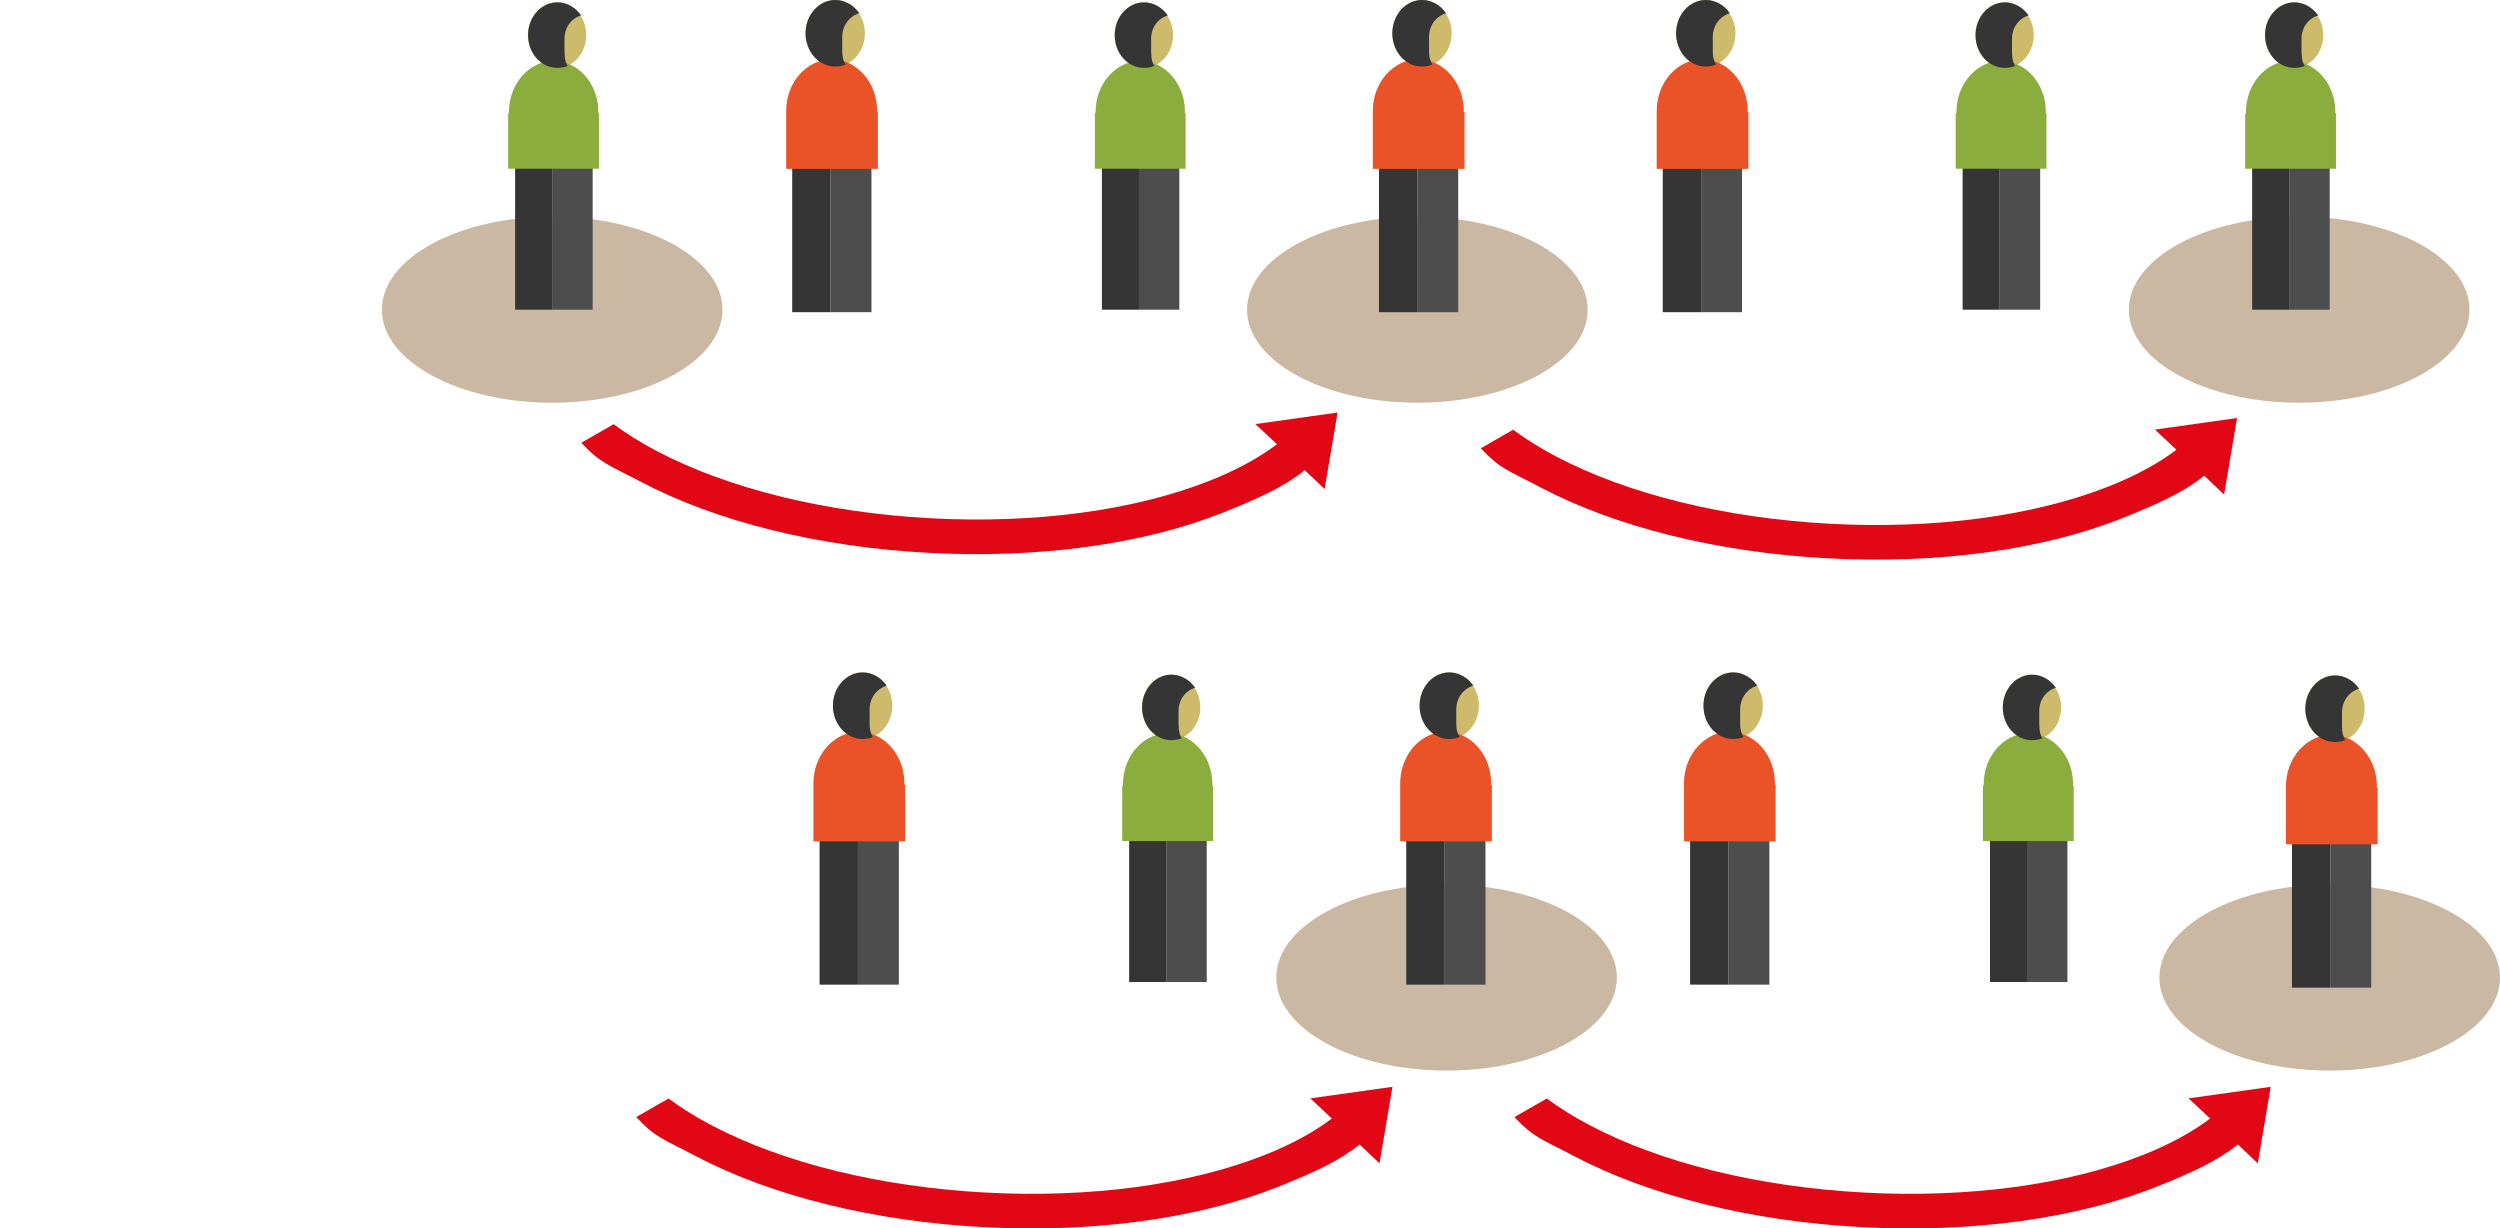 <?xml version="1.0" encoding="UTF-8"?><svg id="Camada_2" xmlns="http://www.w3.org/2000/svg" xmlns:xlink="http://www.w3.org/1999/xlink" viewBox="0 0 190.83 93.77"><defs><style>.cls-1{fill:url(#linear-gradient-24);}.cls-1,.cls-2,.cls-3,.cls-4,.cls-5,.cls-6,.cls-7,.cls-8,.cls-9,.cls-10,.cls-11,.cls-12,.cls-13{opacity:.2;}.cls-14{fill:#ea5327;}.cls-15{mask:url(#mask-15);}.cls-16{mask:url(#mask-5);}.cls-17{mask:url(#mask-13);}.cls-18{fill:url(#linear-gradient-9);}.cls-18,.cls-19,.cls-20,.cls-21,.cls-22,.cls-23,.cls-24,.cls-25,.cls-26,.cls-27,.cls-28,.cls-29,.cls-30{mix-blend-mode:multiply;}.cls-19{fill:url(#linear-gradient-13);}.cls-31{fill:#8bad3d;}.cls-32{mask:url(#mask-1);}.cls-2{fill:url(#linear-gradient-26);}.cls-3{fill:url(#linear-gradient-16);}.cls-33{filter:url(#luminosity-noclip-21);}.cls-4{fill:url(#linear-gradient-12);}.cls-34{mask:url(#mask-10);}.cls-35{mask:url(#mask-6);}.cls-36{mask:url(#mask-7);}.cls-37{mask:url(#mask-18);}.cls-38{filter:url(#luminosity-noclip-15);}.cls-39{filter:url(#luminosity-noclip-5);}.cls-40{mask:url(#mask-17);}.cls-41{mask:url(#mask);}.cls-20{fill:url(#linear-gradient-25);}.cls-5{fill:url(#linear-gradient-10);}.cls-6{fill:url(#linear-gradient-8);}.cls-42{mask:url(#mask-20);}.cls-43{opacity:.47;}.cls-44{filter:url(#luminosity-noclip-23);}.cls-45{fill:#ceba6b;}.cls-46{mask:url(#mask-8);}.cls-47{filter:url(#luminosity-noclip-11);}.cls-48{fill:#cbb8a2;}.cls-49{mask:url(#mask-2);}.cls-50{filter:url(#luminosity-noclip-3);}.cls-51{opacity:.49;}.cls-52{mask:url(#mask-9);}.cls-53{fill:#4e4d4e;}.cls-7{fill:url(#linear-gradient-18);}.cls-54{mask:url(#mask-21);}.cls-8{fill:url(#linear-gradient-2);}.cls-21{fill:url(#linear-gradient-21);}.cls-55{fill:#e10714;}.cls-56{mask:url(#mask-23);}.cls-57{filter:url(#luminosity-noclip-17);}.cls-58{filter:url(#luminosity-noclip-13);}.cls-59{filter:url(#luminosity-noclip-19);}.cls-22{fill:url(#linear-gradient-23);}.cls-60{mask:url(#mask-24);}.cls-61{filter:url(#luminosity-noclip-9);}.cls-62{mask:url(#mask-16);}.cls-23{fill:url(#linear-gradient-5);}.cls-63{mask:url(#mask-19);}.cls-24{fill:url(#linear-gradient-11);}.cls-25{fill:url(#linear-gradient-3);}.cls-9{fill:url(#linear-gradient-22);}.cls-64{mask:url(#mask-25);}.cls-65{fill:#353535;}.cls-10{fill:url(#linear-gradient-4);}.cls-26{fill:url(#linear-gradient-17);}.cls-66{mask:url(#mask-11);}.cls-67{mask:url(#mask-12);}.cls-11{fill:url(#linear-gradient-6);}.cls-68{mask:url(#mask-22);}.cls-12{fill:url(#linear-gradient-20);}.cls-69{mask:url(#mask-4);}.cls-27{fill:url(#linear-gradient);}.cls-28{fill:url(#linear-gradient-15);}.cls-29{fill:url(#linear-gradient-19);}.cls-70{mask:url(#mask-14);}.cls-13{fill:url(#linear-gradient-14);}.cls-71{filter:url(#luminosity-noclip-7);}.cls-72{filter:url(#luminosity-noclip-25);}.cls-73{mask:url(#mask-3);}.cls-74{filter:url(#luminosity-noclip);}.cls-30{fill:url(#linear-gradient-7);}</style><filter id="luminosity-noclip" x="0" y="4.55" width="43.81" height="19.17" color-interpolation-filters="sRGB" filterUnits="userSpaceOnUse"><feFlood flood-color="#fff" result="bg"/><feBlend in="SourceGraphic" in2="bg"/></filter><filter id="luminosity-noclip-2" x="0" y="-8238.65" width="43.81" height="32766" color-interpolation-filters="sRGB" filterUnits="userSpaceOnUse"><feFlood flood-color="#fff" result="bg"/><feBlend in="SourceGraphic" in2="bg"/></filter><mask id="mask-1" x="0" y="-8238.65" width="43.81" height="32766" maskUnits="userSpaceOnUse"/><linearGradient id="linear-gradient" x1="0" y1="14.14" x2="43.81" y2="14.14" gradientUnits="userSpaceOnUse"><stop offset="0" stop-color="#000"/><stop offset=".09" stop-color="#0a0a0a"/><stop offset=".24" stop-color="#272727"/><stop offset=".43" stop-color="#565656"/><stop offset=".67" stop-color="#979797"/><stop offset=".93" stop-color="#e9e9e9"/><stop offset="1" stop-color="#fff"/></linearGradient><mask id="mask" x="0" y="4.55" width="43.81" height="19.17" maskUnits="userSpaceOnUse"><g class="cls-74"><g class="cls-32"><polygon class="cls-27" points="39.61 23.72 23.76 16.23 0 4.55 43.81 20.48 39.61 23.72"/></g></g></mask><linearGradient id="linear-gradient-2" x1="0" y1="14.14" x2="43.81" y2="14.14" gradientUnits="userSpaceOnUse"><stop offset="0" stop-color="#010101"/><stop offset="1" stop-color="#010101"/></linearGradient><filter id="luminosity-noclip-3" x="20.58" y="4.44" width="44.48" height="19.46" color-interpolation-filters="sRGB" filterUnits="userSpaceOnUse"><feFlood flood-color="#fff" result="bg"/><feBlend in="SourceGraphic" in2="bg"/></filter><filter id="luminosity-noclip-4" x="20.58" y="-8238.65" width="44.48" height="32766" color-interpolation-filters="sRGB" filterUnits="userSpaceOnUse"><feFlood flood-color="#fff" result="bg"/><feBlend in="SourceGraphic" in2="bg"/></filter><mask id="mask-3" x="20.58" y="-8238.65" width="44.48" height="32766" maskUnits="userSpaceOnUse"/><linearGradient id="linear-gradient-3" x1="20.58" y1="14.17" x2="65.06" y2="14.17" xlink:href="#linear-gradient"/><mask id="mask-2" x="20.58" y="4.44" width="44.48" height="19.46" maskUnits="userSpaceOnUse"><g class="cls-50"><g class="cls-73"><polygon class="cls-25" points="60.8 23.9 44.71 16.3 20.58 4.44 65.06 20.61 60.8 23.9"/></g></g></mask><linearGradient id="linear-gradient-4" x1="20.58" y1="14.17" x2="65.06" y2="14.17" xlink:href="#linear-gradient-2"/><filter id="luminosity-noclip-5" x="44.79" y="4.55" width="43.81" height="19.17" color-interpolation-filters="sRGB" filterUnits="userSpaceOnUse"><feFlood flood-color="#fff" result="bg"/><feBlend in="SourceGraphic" in2="bg"/></filter><filter id="luminosity-noclip-6" x="44.79" y="-8238.65" width="43.81" height="32766" color-interpolation-filters="sRGB" filterUnits="userSpaceOnUse"><feFlood flood-color="#fff" result="bg"/><feBlend in="SourceGraphic" in2="bg"/></filter><mask id="mask-5" x="44.79" y="-8238.65" width="43.81" height="32766" maskUnits="userSpaceOnUse"/><linearGradient id="linear-gradient-5" x1="44.79" x2="88.59" xlink:href="#linear-gradient"/><mask id="mask-4" x="44.79" y="4.55" width="43.81" height="19.17" maskUnits="userSpaceOnUse"><g class="cls-39"><g class="cls-16"><polygon class="cls-23" points="84.39 23.72 68.55 16.23 44.79 4.55 88.59 20.48 84.39 23.72"/></g></g></mask><linearGradient id="linear-gradient-6" x1="44.79" x2="88.59" xlink:href="#linear-gradient-2"/><filter id="luminosity-noclip-7" x="65.37" y="4.44" width="44.48" height="19.46" color-interpolation-filters="sRGB" filterUnits="userSpaceOnUse"><feFlood flood-color="#fff" result="bg"/><feBlend in="SourceGraphic" in2="bg"/></filter><filter id="luminosity-noclip-8" x="65.37" y="-8238.65" width="44.48" height="32766" color-interpolation-filters="sRGB" filterUnits="userSpaceOnUse"><feFlood flood-color="#fff" result="bg"/><feBlend in="SourceGraphic" in2="bg"/></filter><mask id="mask-7" x="65.37" y="-8238.65" width="44.48" height="32766" maskUnits="userSpaceOnUse"/><linearGradient id="linear-gradient-7" x1="65.37" y1="14.17" x2="109.85" y2="14.17" xlink:href="#linear-gradient"/><mask id="mask-6" x="65.37" y="4.44" width="44.48" height="19.46" maskUnits="userSpaceOnUse"><g class="cls-71"><g class="cls-36"><polygon class="cls-30" points="105.58 23.9 89.5 16.3 65.37 4.44 109.85 20.61 105.58 23.9"/></g></g></mask><linearGradient id="linear-gradient-8" x1="65.37" y1="14.17" x2="109.85" y2="14.17" xlink:href="#linear-gradient-2"/><filter id="luminosity-noclip-9" x="87.03" y="4.44" width="44.48" height="19.46" color-interpolation-filters="sRGB" filterUnits="userSpaceOnUse"><feFlood flood-color="#fff" result="bg"/><feBlend in="SourceGraphic" in2="bg"/></filter><filter id="luminosity-noclip-10" x="87.03" y="-8238.65" width="44.48" height="32766" color-interpolation-filters="sRGB" filterUnits="userSpaceOnUse"><feFlood flood-color="#fff" result="bg"/><feBlend in="SourceGraphic" in2="bg"/></filter><mask id="mask-9" x="87.03" y="-8238.65" width="44.48" height="32766" maskUnits="userSpaceOnUse"/><linearGradient id="linear-gradient-9" x1="87.03" y1="14.17" x2="131.51" y2="14.17" xlink:href="#linear-gradient"/><mask id="mask-8" x="87.03" y="4.44" width="44.48" height="19.46" maskUnits="userSpaceOnUse"><g class="cls-61"><g class="cls-52"><polygon class="cls-18" points="127.25 23.9 111.16 16.3 87.03 4.44 131.51 20.61 127.25 23.9"/></g></g></mask><linearGradient id="linear-gradient-10" x1="87.03" y1="14.17" x2="131.51" y2="14.17" xlink:href="#linear-gradient-2"/><filter id="luminosity-noclip-11" x="110.49" y="4.55" width="43.81" height="19.17" color-interpolation-filters="sRGB" filterUnits="userSpaceOnUse"><feFlood flood-color="#fff" result="bg"/><feBlend in="SourceGraphic" in2="bg"/></filter><filter id="luminosity-noclip-12" x="110.49" y="-8238.65" width="43.81" height="32766" color-interpolation-filters="sRGB" filterUnits="userSpaceOnUse"><feFlood flood-color="#fff" result="bg"/><feBlend in="SourceGraphic" in2="bg"/></filter><mask id="mask-11" x="110.49" y="-8238.65" width="43.81" height="32766" maskUnits="userSpaceOnUse"/><linearGradient id="linear-gradient-11" x1="110.49" x2="154.3" xlink:href="#linear-gradient"/><mask id="mask-10" x="110.49" y="4.55" width="43.81" height="19.17" maskUnits="userSpaceOnUse"><g class="cls-47"><g class="cls-66"><polygon class="cls-24" points="150.1 23.72 134.26 16.23 110.49 4.55 154.3 20.48 150.1 23.72"/></g></g></mask><linearGradient id="linear-gradient-12" x1="110.49" x2="154.3" xlink:href="#linear-gradient-2"/><filter id="luminosity-noclip-13" x="132.59" y="4.55" width="43.81" height="19.17" color-interpolation-filters="sRGB" filterUnits="userSpaceOnUse"><feFlood flood-color="#fff" result="bg"/><feBlend in="SourceGraphic" in2="bg"/></filter><filter id="luminosity-noclip-14" x="132.59" y="-8238.65" width="43.81" height="32766" color-interpolation-filters="sRGB" filterUnits="userSpaceOnUse"><feFlood flood-color="#fff" result="bg"/><feBlend in="SourceGraphic" in2="bg"/></filter><mask id="mask-13" x="132.59" y="-8238.65" width="43.81" height="32766" maskUnits="userSpaceOnUse"/><linearGradient id="linear-gradient-13" x1="132.59" x2="176.4" xlink:href="#linear-gradient"/><mask id="mask-12" x="132.59" y="4.55" width="43.81" height="19.17" maskUnits="userSpaceOnUse"><g class="cls-58"><g class="cls-17"><polygon class="cls-19" points="172.2 23.72 156.35 16.23 132.59 4.55 176.4 20.48 172.2 23.72"/></g></g></mask><linearGradient id="linear-gradient-14" x1="132.59" x2="176.4" xlink:href="#linear-gradient-2"/><filter id="luminosity-noclip-15" x="22.67" y="55.76" width="44.48" height="19.46" color-interpolation-filters="sRGB" filterUnits="userSpaceOnUse"><feFlood flood-color="#fff" result="bg"/><feBlend in="SourceGraphic" in2="bg"/></filter><filter id="luminosity-noclip-16" x="22.67" y="-8238.65" width="44.48" height="32766" color-interpolation-filters="sRGB" filterUnits="userSpaceOnUse"><feFlood flood-color="#fff" result="bg"/><feBlend in="SourceGraphic" in2="bg"/></filter><mask id="mask-15" x="22.67" y="-8238.65" width="44.48" height="32766" maskUnits="userSpaceOnUse"/><linearGradient id="linear-gradient-15" x1="22.67" y1="65.5" x2="67.15" y2="65.5" xlink:href="#linear-gradient"/><mask id="mask-14" x="22.67" y="55.76" width="44.48" height="19.46" maskUnits="userSpaceOnUse"><g class="cls-38"><g class="cls-15"><polygon class="cls-28" points="62.88 75.23 46.8 67.62 22.67 55.76 67.15 71.94 62.88 75.23"/></g></g></mask><linearGradient id="linear-gradient-16" x1="22.67" y1="65.5" x2="67.15" y2="65.5" xlink:href="#linear-gradient-2"/><filter id="luminosity-noclip-17" x="46.87" y="55.88" width="43.81" height="19.17" color-interpolation-filters="sRGB" filterUnits="userSpaceOnUse"><feFlood flood-color="#fff" result="bg"/><feBlend in="SourceGraphic" in2="bg"/></filter><filter id="luminosity-noclip-18" x="46.87" y="-8238.65" width="43.81" height="32766" color-interpolation-filters="sRGB" filterUnits="userSpaceOnUse"><feFlood flood-color="#fff" result="bg"/><feBlend in="SourceGraphic" in2="bg"/></filter><mask id="mask-17" x="46.87" y="-8238.65" width="43.81" height="32766" maskUnits="userSpaceOnUse"/><linearGradient id="linear-gradient-17" x1="46.87" y1="65.46" x2="90.68" y2="65.46" xlink:href="#linear-gradient"/><mask id="mask-16" x="46.87" y="55.88" width="43.81" height="19.17" maskUnits="userSpaceOnUse"><g class="cls-57"><g class="cls-40"><polygon class="cls-26" points="86.48 75.05 70.63 67.56 46.87 55.88 90.68 71.81 86.48 75.05"/></g></g></mask><linearGradient id="linear-gradient-18" x1="46.87" y1="65.46" x2="90.68" y2="65.46" xlink:href="#linear-gradient-2"/><filter id="luminosity-noclip-19" x="67.45" y="55.76" width="44.48" height="19.46" color-interpolation-filters="sRGB" filterUnits="userSpaceOnUse"><feFlood flood-color="#fff" result="bg"/><feBlend in="SourceGraphic" in2="bg"/></filter><filter id="luminosity-noclip-20" x="67.45" y="-8238.65" width="44.48" height="32766" color-interpolation-filters="sRGB" filterUnits="userSpaceOnUse"><feFlood flood-color="#fff" result="bg"/><feBlend in="SourceGraphic" in2="bg"/></filter><mask id="mask-19" x="67.45" y="-8238.65" width="44.48" height="32766" maskUnits="userSpaceOnUse"/><linearGradient id="linear-gradient-19" x1="67.45" y1="65.5" x2="111.93" y2="65.5" xlink:href="#linear-gradient"/><mask id="mask-18" x="67.45" y="55.76" width="44.48" height="19.46" maskUnits="userSpaceOnUse"><g class="cls-59"><g class="cls-63"><polygon class="cls-29" points="107.67 75.23 91.58 67.62 67.45 55.76 111.93 71.94 107.67 75.23"/></g></g></mask><linearGradient id="linear-gradient-20" x1="67.45" y1="65.5" x2="111.93" y2="65.5" xlink:href="#linear-gradient-2"/><filter id="luminosity-noclip-21" x="89.12" y="55.76" width="44.48" height="19.46" color-interpolation-filters="sRGB" filterUnits="userSpaceOnUse"><feFlood flood-color="#fff" result="bg"/><feBlend in="SourceGraphic" in2="bg"/></filter><filter id="luminosity-noclip-22" x="89.12" y="-8238.65" width="44.48" height="32766" color-interpolation-filters="sRGB" filterUnits="userSpaceOnUse"><feFlood flood-color="#fff" result="bg"/><feBlend in="SourceGraphic" in2="bg"/></filter><mask id="mask-21" x="89.12" y="-8238.65" width="44.48" height="32766" maskUnits="userSpaceOnUse"/><linearGradient id="linear-gradient-21" x1="89.12" y1="65.5" x2="133.6" y2="65.5" xlink:href="#linear-gradient"/><mask id="mask-20" x="89.12" y="55.76" width="44.48" height="19.46" maskUnits="userSpaceOnUse"><g class="cls-33"><g class="cls-54"><polygon class="cls-21" points="129.33 75.23 113.25 67.62 89.12 55.76 133.6 71.94 129.33 75.23"/></g></g></mask><linearGradient id="linear-gradient-22" x1="89.12" y1="65.5" x2="133.6" y2="65.5" xlink:href="#linear-gradient-2"/><filter id="luminosity-noclip-23" x="112.58" y="55.88" width="43.81" height="19.17" color-interpolation-filters="sRGB" filterUnits="userSpaceOnUse"><feFlood flood-color="#fff" result="bg"/><feBlend in="SourceGraphic" in2="bg"/></filter><filter id="luminosity-noclip-24" x="112.58" y="-8238.65" width="43.81" height="32766" color-interpolation-filters="sRGB" filterUnits="userSpaceOnUse"><feFlood flood-color="#fff" result="bg"/><feBlend in="SourceGraphic" in2="bg"/></filter><mask id="mask-23" x="112.58" y="-8238.65" width="43.81" height="32766" maskUnits="userSpaceOnUse"/><linearGradient id="linear-gradient-23" x1="112.58" y1="65.46" x2="156.38" y2="65.46" xlink:href="#linear-gradient"/><mask id="mask-22" x="112.58" y="55.88" width="43.81" height="19.17" maskUnits="userSpaceOnUse"><g class="cls-44"><g class="cls-56"><polygon class="cls-22" points="152.18 75.05 136.34 67.56 112.58 55.88 156.38 71.81 152.18 75.05"/></g></g></mask><linearGradient id="linear-gradient-24" x1="112.58" y1="65.46" x2="156.38" y2="65.46" xlink:href="#linear-gradient-2"/><filter id="luminosity-noclip-25" x="135.06" y="56" width="44.48" height="19.46" color-interpolation-filters="sRGB" filterUnits="userSpaceOnUse"><feFlood flood-color="#fff" result="bg"/><feBlend in="SourceGraphic" in2="bg"/></filter><filter id="luminosity-noclip-26" x="135.06" y="-8238.65" width="44.48" height="32766" color-interpolation-filters="sRGB" filterUnits="userSpaceOnUse"><feFlood flood-color="#fff" result="bg"/><feBlend in="SourceGraphic" in2="bg"/></filter><mask id="mask-25" x="135.06" y="-8238.65" width="44.48" height="32766" maskUnits="userSpaceOnUse"/><linearGradient id="linear-gradient-25" x1="135.06" y1="65.73" x2="179.54" y2="65.73" xlink:href="#linear-gradient"/><mask id="mask-24" x="135.06" y="56" width="44.48" height="19.46" maskUnits="userSpaceOnUse"><g class="cls-72"><g class="cls-64"><polygon class="cls-20" points="175.28 75.46 159.19 67.86 135.06 56 179.54 72.17 175.28 75.46"/></g></g></mask><linearGradient id="linear-gradient-26" x1="135.06" y1="65.73" x2="179.54" y2="65.73" xlink:href="#linear-gradient-2"/></defs><g id="Layer_3"><ellipse class="cls-48" cx="42.15" cy="23.64" rx="13" ry="7.1"/><ellipse class="cls-48" cx="108.19" cy="23.64" rx="13" ry="7.1"/><ellipse class="cls-48" cx="177.83" cy="74.62" rx="13" ry="7.1"/><ellipse class="cls-48" cx="110.42" cy="74.62" rx="13" ry="7.1"/><g class="cls-51"><g class="cls-41"><polygon class="cls-8" points="39.61 23.72 23.76 16.23 0 4.55 43.81 20.48 39.61 23.72"/></g></g><rect class="cls-53" x="42.15" y="12.14" width="3.09" height="11.5"/><rect class="cls-65" x="39.32" y="12.14" width="2.83" height="11.5"/><path class="cls-45" d="M44.75,2.68c0,1.38-1,2.5-2.23,2.5s-2.23-1.12-2.23-2.5,1-2.5,2.23-2.5,2.23,1.12,2.23,2.5Z"/><path class="cls-31" d="M45.67,8.64s0-.11,0-.13c0-2.11-1.53-3.86-3.41-3.86s-3.41,1.77-3.41,3.88c0,.02,0,.11,0,.11h-.06v4.24h6.93v-4.24h-.05Z"/><path class="cls-65" d="M43.09,4.06v-1.11c0-.84.51-1.55,1.27-1.77-.41-.6-1.08-1-1.81-1-1.23,0-2.24,1.12-2.24,2.5s.99,2.5,2.23,2.5c.26,0,.56-.05.79-.14-.18-.28-.23-.62-.23-.98Z"/><g class="cls-43"><g class="cls-49"><polygon class="cls-10" points="60.8 23.9 44.71 16.3 20.58 4.44 65.06 20.61 60.8 23.9"/></g></g><rect class="cls-53" x="63.4" y="12.18" width="3.12" height="11.65"/><rect class="cls-65" x="60.47" y="12.18" width="2.93" height="11.65"/><path class="cls-45" d="M66.02,2.54c0,1.4-1.01,2.54-2.27,2.54s-2.26-1.14-2.26-2.54,1.01-2.54,2.26-2.54,2.27,1.14,2.27,2.54Z"/><path class="cls-14" d="M66.95,8.55s0-.1,0-.11c0-2.14-1.55-3.91-3.47-3.91s-3.47,1.78-3.47,3.93c0,.02,0,.1,0,.1h0v4.33h7v-4.33h-.09Z"/><path class="cls-65" d="M64.29,3.93v-1.12c0-.85.53-1.57,1.3-1.8-.41-.61-1.09-1.01-1.83-1.01-1.25,0-2.27,1.14-2.27,2.54s1.01,2.54,2.26,2.54c.26,0,.55-.05.79-.15-.18-.29-.25-.63-.25-.99Z"/><ellipse class="cls-48" cx="175.5" cy="23.64" rx="13" ry="7.1"/><g class="cls-51"><g class="cls-69"><polygon class="cls-11" points="84.39 23.72 68.55 16.23 44.79 4.55 88.59 20.48 84.39 23.72"/></g></g><rect class="cls-53" x="86.93" y="12.14" width="3.09" height="11.5"/><rect class="cls-65" x="84.11" y="12.14" width="2.83" height="11.5"/><path class="cls-45" d="M89.54,2.68c0,1.38-1,2.5-2.23,2.5s-2.23-1.12-2.23-2.5,1-2.5,2.23-2.5,2.23,1.12,2.23,2.5Z"/><path class="cls-31" d="M90.45,8.64s0-.11,0-.13c0-2.11-1.53-3.86-3.41-3.86s-3.41,1.77-3.41,3.88c0,.02,0,.11,0,.11h-.06v4.24h6.93v-4.24h-.05Z"/><path class="cls-65" d="M87.87,4.06v-1.11c0-.84.51-1.55,1.27-1.77-.41-.6-1.08-1-1.81-1-1.23,0-2.24,1.12-2.24,2.5s.99,2.5,2.23,2.5c.26,0,.56-.05.79-.14-.18-.28-.23-.62-.23-.98Z"/><g class="cls-43"><g class="cls-35"><polygon class="cls-6" points="105.58 23.9 89.5 16.3 65.37 4.44 109.85 20.61 105.58 23.9"/></g></g><rect class="cls-53" x="108.19" y="12.18" width="3.12" height="11.65"/><rect class="cls-65" x="105.26" y="12.18" width="2.93" height="11.65"/><path class="cls-45" d="M110.81,2.54c0,1.4-1.01,2.54-2.27,2.54s-2.26-1.14-2.26-2.54,1.01-2.54,2.26-2.54,2.27,1.14,2.27,2.54Z"/><path class="cls-14" d="M111.73,8.55s0-.1,0-.11c0-2.14-1.55-3.91-3.47-3.91s-3.47,1.78-3.47,3.93c0,.02,0,.1,0,.1h0v4.33h7v-4.33h-.09Z"/><path class="cls-65" d="M109.08,3.93v-1.12c0-.85.53-1.57,1.3-1.8-.41-.61-1.09-1.01-1.83-1.01-1.25,0-2.27,1.14-2.27,2.54s1.01,2.54,2.26,2.54c.26,0,.55-.05.79-.15-.18-.29-.25-.63-.25-.99Z"/><g class="cls-43"><g class="cls-46"><polygon class="cls-5" points="127.25 23.9 111.16 16.3 87.03 4.44 131.51 20.61 127.25 23.9"/></g></g><rect class="cls-53" x="129.85" y="12.18" width="3.12" height="11.65"/><rect class="cls-65" x="126.92" y="12.18" width="2.93" height="11.65"/><path class="cls-45" d="M132.47,2.54c0,1.4-1.01,2.54-2.27,2.54s-2.26-1.14-2.26-2.54,1.01-2.54,2.26-2.54,2.27,1.14,2.27,2.54Z"/><path class="cls-14" d="M133.4,8.55s0-.1,0-.11c0-2.14-1.55-3.91-3.47-3.91s-3.47,1.78-3.47,3.93c0,.02,0,.1,0,.1h0v4.33h7v-4.33h-.09Z"/><path class="cls-65" d="M130.74,3.93v-1.12c0-.85.53-1.57,1.3-1.8-.41-.61-1.09-1.01-1.83-1.01-1.25,0-2.27,1.14-2.27,2.54s1.01,2.54,2.26,2.54c.26,0,.55-.05.79-.15-.18-.29-.25-.63-.25-.99Z"/><g class="cls-51"><g class="cls-34"><polygon class="cls-4" points="150.1 23.72 134.26 16.23 110.49 4.55 154.3 20.48 150.1 23.72"/></g></g><rect class="cls-53" x="152.64" y="12.14" width="3.09" height="11.5"/><rect class="cls-65" x="149.81" y="12.14" width="2.83" height="11.5"/><path class="cls-45" d="M155.24,2.68c0,1.38-1,2.5-2.23,2.5s-2.23-1.12-2.23-2.5,1-2.5,2.23-2.5,2.23,1.12,2.23,2.5Z"/><path class="cls-31" d="M156.16,8.64s0-.11,0-.13c0-2.11-1.53-3.86-3.41-3.86s-3.41,1.77-3.41,3.88c0,.02,0,.11,0,.11h-.06v4.24h6.93v-4.24h-.05Z"/><path class="cls-65" d="M153.58,4.06v-1.11c0-.84.51-1.55,1.27-1.77-.41-.6-1.08-1-1.81-1-1.23,0-2.24,1.12-2.24,2.5s.99,2.5,2.23,2.5c.26,0,.56-.05.79-.14-.18-.28-.23-.62-.23-.98Z"/><g class="cls-51"><g class="cls-67"><polygon class="cls-13" points="172.2 23.72 156.35 16.23 132.59 4.55 176.4 20.48 172.2 23.72"/></g></g><rect class="cls-53" x="174.74" y="12.14" width="3.09" height="11.5"/><rect class="cls-65" x="171.91" y="12.14" width="2.83" height="11.5"/><path class="cls-45" d="M177.34,2.68c0,1.38-1,2.5-2.23,2.5s-2.23-1.12-2.23-2.5,1-2.5,2.23-2.5,2.23,1.12,2.23,2.5Z"/><path class="cls-31" d="M178.26,8.64s0-.11,0-.13c0-2.11-1.53-3.86-3.41-3.86s-3.41,1.77-3.41,3.88c0,.02,0,.11,0,.11h-.06v4.24h6.93v-4.24h-.05Z"/><path class="cls-65" d="M175.68,4.06v-1.11c0-.84.51-1.55,1.27-1.77-.41-.6-1.08-1-1.81-1-1.23,0-2.24,1.12-2.24,2.5s.99,2.5,2.23,2.5c.26,0,.56-.05.79-.14-.18-.28-.23-.62-.23-.98Z"/><g class="cls-43"><g class="cls-70"><polygon class="cls-3" points="62.88 75.23 46.8 67.62 22.67 55.76 67.15 71.94 62.88 75.23"/></g></g><rect class="cls-53" x="65.49" y="63.51" width="3.12" height="11.65"/><rect class="cls-65" x="62.56" y="63.51" width="2.93" height="11.65"/><path class="cls-45" d="M68.11,53.86c0,1.4-1.01,2.54-2.27,2.54s-2.26-1.14-2.26-2.54,1.01-2.54,2.26-2.54,2.27,1.14,2.27,2.54Z"/><path class="cls-14" d="M69.03,59.88s0-.1,0-.11c0-2.14-1.55-3.91-3.47-3.91s-3.47,1.78-3.47,3.93c0,.02,0,.1,0,.1h0v4.33h7v-4.33h-.09Z"/><path class="cls-65" d="M66.38,55.26v-1.12c0-.85.53-1.57,1.3-1.8-.41-.61-1.09-1.01-1.83-1.01-1.25,0-2.27,1.14-2.27,2.54s1.01,2.54,2.26,2.54c.26,0,.55-.05.79-.15-.18-.29-.25-.63-.25-.99Z"/><g class="cls-51"><g class="cls-62"><polygon class="cls-7" points="86.48 75.05 70.63 67.56 46.87 55.88 90.68 71.81 86.48 75.05"/></g></g><rect class="cls-53" x="89.02" y="63.46" width="3.09" height="11.5"/><rect class="cls-65" x="86.19" y="63.46" width="2.83" height="11.5"/><path class="cls-45" d="M91.62,54c0,1.38-1,2.5-2.23,2.5s-2.23-1.12-2.23-2.5,1-2.5,2.23-2.5,2.23,1.12,2.23,2.5Z"/><path class="cls-31" d="M92.54,59.96s0-.11,0-.13c0-2.11-1.53-3.86-3.41-3.86s-3.41,1.77-3.41,3.88c0,.02,0,.11,0,.11h-.06v4.24h6.93v-4.24h-.05Z"/><path class="cls-65" d="M89.96,55.38v-1.11c0-.84.51-1.55,1.27-1.77-.41-.6-1.08-1-1.81-1-1.23,0-2.24,1.12-2.24,2.5s.99,2.5,2.23,2.5c.26,0,.56-.05.79-.14-.18-.28-.23-.62-.23-.98Z"/><g class="cls-43"><g class="cls-37"><polygon class="cls-12" points="107.67 75.23 91.58 67.62 67.45 55.76 111.93 71.94 107.67 75.23"/></g></g><rect class="cls-53" x="110.27" y="63.51" width="3.12" height="11.65"/><rect class="cls-65" x="107.34" y="63.51" width="2.93" height="11.65"/><path class="cls-45" d="M112.89,53.86c0,1.4-1.01,2.54-2.27,2.54s-2.26-1.14-2.26-2.54,1.01-2.54,2.26-2.54,2.27,1.14,2.27,2.54Z"/><path class="cls-14" d="M113.82,59.88s0-.1,0-.11c0-2.14-1.55-3.91-3.47-3.91s-3.47,1.78-3.47,3.93c0,.02,0,.1,0,.1h0v4.33h7v-4.33h-.09Z"/><path class="cls-65" d="M111.16,55.26v-1.12c0-.85.53-1.57,1.3-1.8-.41-.61-1.09-1.01-1.83-1.01-1.25,0-2.27,1.14-2.27,2.54s1.01,2.54,2.26,2.54c.26,0,.55-.05.79-.15-.18-.29-.25-.63-.25-.99Z"/><g class="cls-43"><g class="cls-42"><polygon class="cls-9" points="129.33 75.23 113.25 67.62 89.12 55.76 133.6 71.94 129.33 75.23"/></g></g><rect class="cls-53" x="131.94" y="63.51" width="3.12" height="11.65"/><rect class="cls-65" x="129.01" y="63.51" width="2.93" height="11.65"/><path class="cls-45" d="M134.56,53.86c0,1.4-1.01,2.54-2.27,2.54s-2.26-1.14-2.26-2.54,1.01-2.54,2.26-2.54,2.27,1.14,2.27,2.54Z"/><path class="cls-14" d="M135.48,59.88s0-.1,0-.11c0-2.14-1.55-3.91-3.47-3.91s-3.47,1.78-3.47,3.93c0,.02,0,.1,0,.1h0v4.33h7v-4.33h-.09Z"/><path class="cls-65" d="M132.83,55.26v-1.12c0-.85.53-1.57,1.3-1.8-.41-.61-1.09-1.01-1.83-1.01-1.25,0-2.27,1.14-2.27,2.54s1.01,2.54,2.26,2.54c.26,0,.55-.05.79-.15-.18-.29-.25-.63-.25-.99Z"/><g class="cls-51"><g class="cls-68"><polygon class="cls-1" points="152.18 75.05 136.34 67.56 112.58 55.88 156.38 71.81 152.18 75.05"/></g></g><rect class="cls-53" x="154.72" y="63.46" width="3.09" height="11.5"/><rect class="cls-65" x="151.9" y="63.46" width="2.83" height="11.5"/><path class="cls-45" d="M157.33,54c0,1.38-1,2.5-2.23,2.5s-2.23-1.12-2.23-2.5,1-2.5,2.23-2.5,2.23,1.12,2.23,2.5Z"/><path class="cls-31" d="M158.24,59.96s0-.11,0-.13c0-2.11-1.53-3.86-3.41-3.86s-3.41,1.77-3.41,3.88c0,.02,0,.11,0,.11h-.06v4.24h6.93v-4.24h-.05Z"/><path class="cls-65" d="M155.66,55.38v-1.11c0-.84.51-1.55,1.27-1.77-.41-.6-1.08-1-1.81-1-1.23,0-2.24,1.12-2.24,2.5s.99,2.5,2.23,2.5c.26,0,.56-.05.79-.14-.18-.28-.23-.62-.23-.98Z"/><g class="cls-43"><g class="cls-60"><polygon class="cls-2" points="175.28 75.46 159.19 67.86 135.06 56 179.54 72.17 175.28 75.46"/></g></g><rect class="cls-53" x="177.88" y="63.74" width="3.12" height="11.65"/><rect class="cls-65" x="174.95" y="63.74" width="2.93" height="11.65"/><path class="cls-45" d="M180.5,54.09c0,1.4-1.01,2.54-2.27,2.54s-2.26-1.14-2.26-2.54,1.01-2.54,2.26-2.54,2.27,1.14,2.27,2.54Z"/><path class="cls-14" d="M181.43,60.11s0-.1,0-.11c0-2.14-1.55-3.91-3.47-3.91s-3.47,1.78-3.47,3.93c0,.02,0,.1,0,.1h0v4.33h7v-4.33h-.09Z"/><path class="cls-65" d="M178.77,55.49v-1.12c0-.85.53-1.57,1.3-1.8-.41-.61-1.09-1.01-1.83-1.01-1.25,0-2.27,1.14-2.27,2.54s1.01,2.54,2.26,2.54c.26,0,.55-.05.79-.15-.18-.29-.25-.63-.25-.99Z"/><path class="cls-55" d="M102.09,31.49l-6.26.88,1.64,1.54c-1.37,1.04-3.08,1.97-5.12,2.78-5.75,2.28-13.33,3.3-21.32,2.87-8-.43-15.42-2.25-20.9-5.13-1.23-.65-2.33-1.33-3.29-2.05l-2.47,1.42c1.5,1.59,2.01,1.64,4.53,2.97,5.81,3.06,13.62,4.99,21.99,5.43,8.37.45,16.34-.64,22.44-3.06,2.79-1.11,4.77-2.03,6.26-3.25l1.52,1.44.99-5.85Z"/><path class="cls-55" d="M170.75,31.91l-6.26.88,1.64,1.54c-1.37,1.04-3.08,1.97-5.12,2.78-5.75,2.28-13.33,3.3-21.32,2.87-8-.43-15.42-2.25-20.9-5.13-1.23-.65-2.33-1.33-3.29-2.05l-2.47,1.42c1.5,1.59,2.01,1.64,4.53,2.97,5.81,3.06,13.62,4.99,21.99,5.43,8.37.45,16.34-.64,22.44-3.06,2.79-1.11,4.77-2.03,6.26-3.25l1.52,1.44.99-5.85Z"/><path class="cls-55" d="M106.28,82.96l-6.26.88,1.64,1.54c-1.37,1.04-3.08,1.97-5.12,2.78-5.75,2.28-13.33,3.3-21.32,2.87-8-.43-15.42-2.25-20.9-5.13-1.23-.65-2.33-1.33-3.29-2.05l-2.47,1.42c1.5,1.59,2.01,1.64,4.53,2.97,5.81,3.06,13.62,4.99,21.99,5.43,8.37.45,16.34-.64,22.44-3.06,2.79-1.11,4.77-2.03,6.26-3.25l1.52,1.44.99-5.85Z"/><path class="cls-55" d="M173.32,82.96l-6.26.88,1.64,1.54c-1.37,1.04-3.08,1.97-5.12,2.78-5.75,2.28-13.33,3.3-21.32,2.87-8-.43-15.42-2.25-20.9-5.13-1.23-.65-2.33-1.33-3.29-2.05l-2.47,1.42c1.5,1.59,2.01,1.64,4.53,2.97,5.81,3.06,13.62,4.99,21.99,5.43,8.37.45,16.34-.64,22.44-3.06,2.79-1.11,4.77-2.03,6.26-3.25l1.52,1.44.99-5.85Z"/></g></svg>